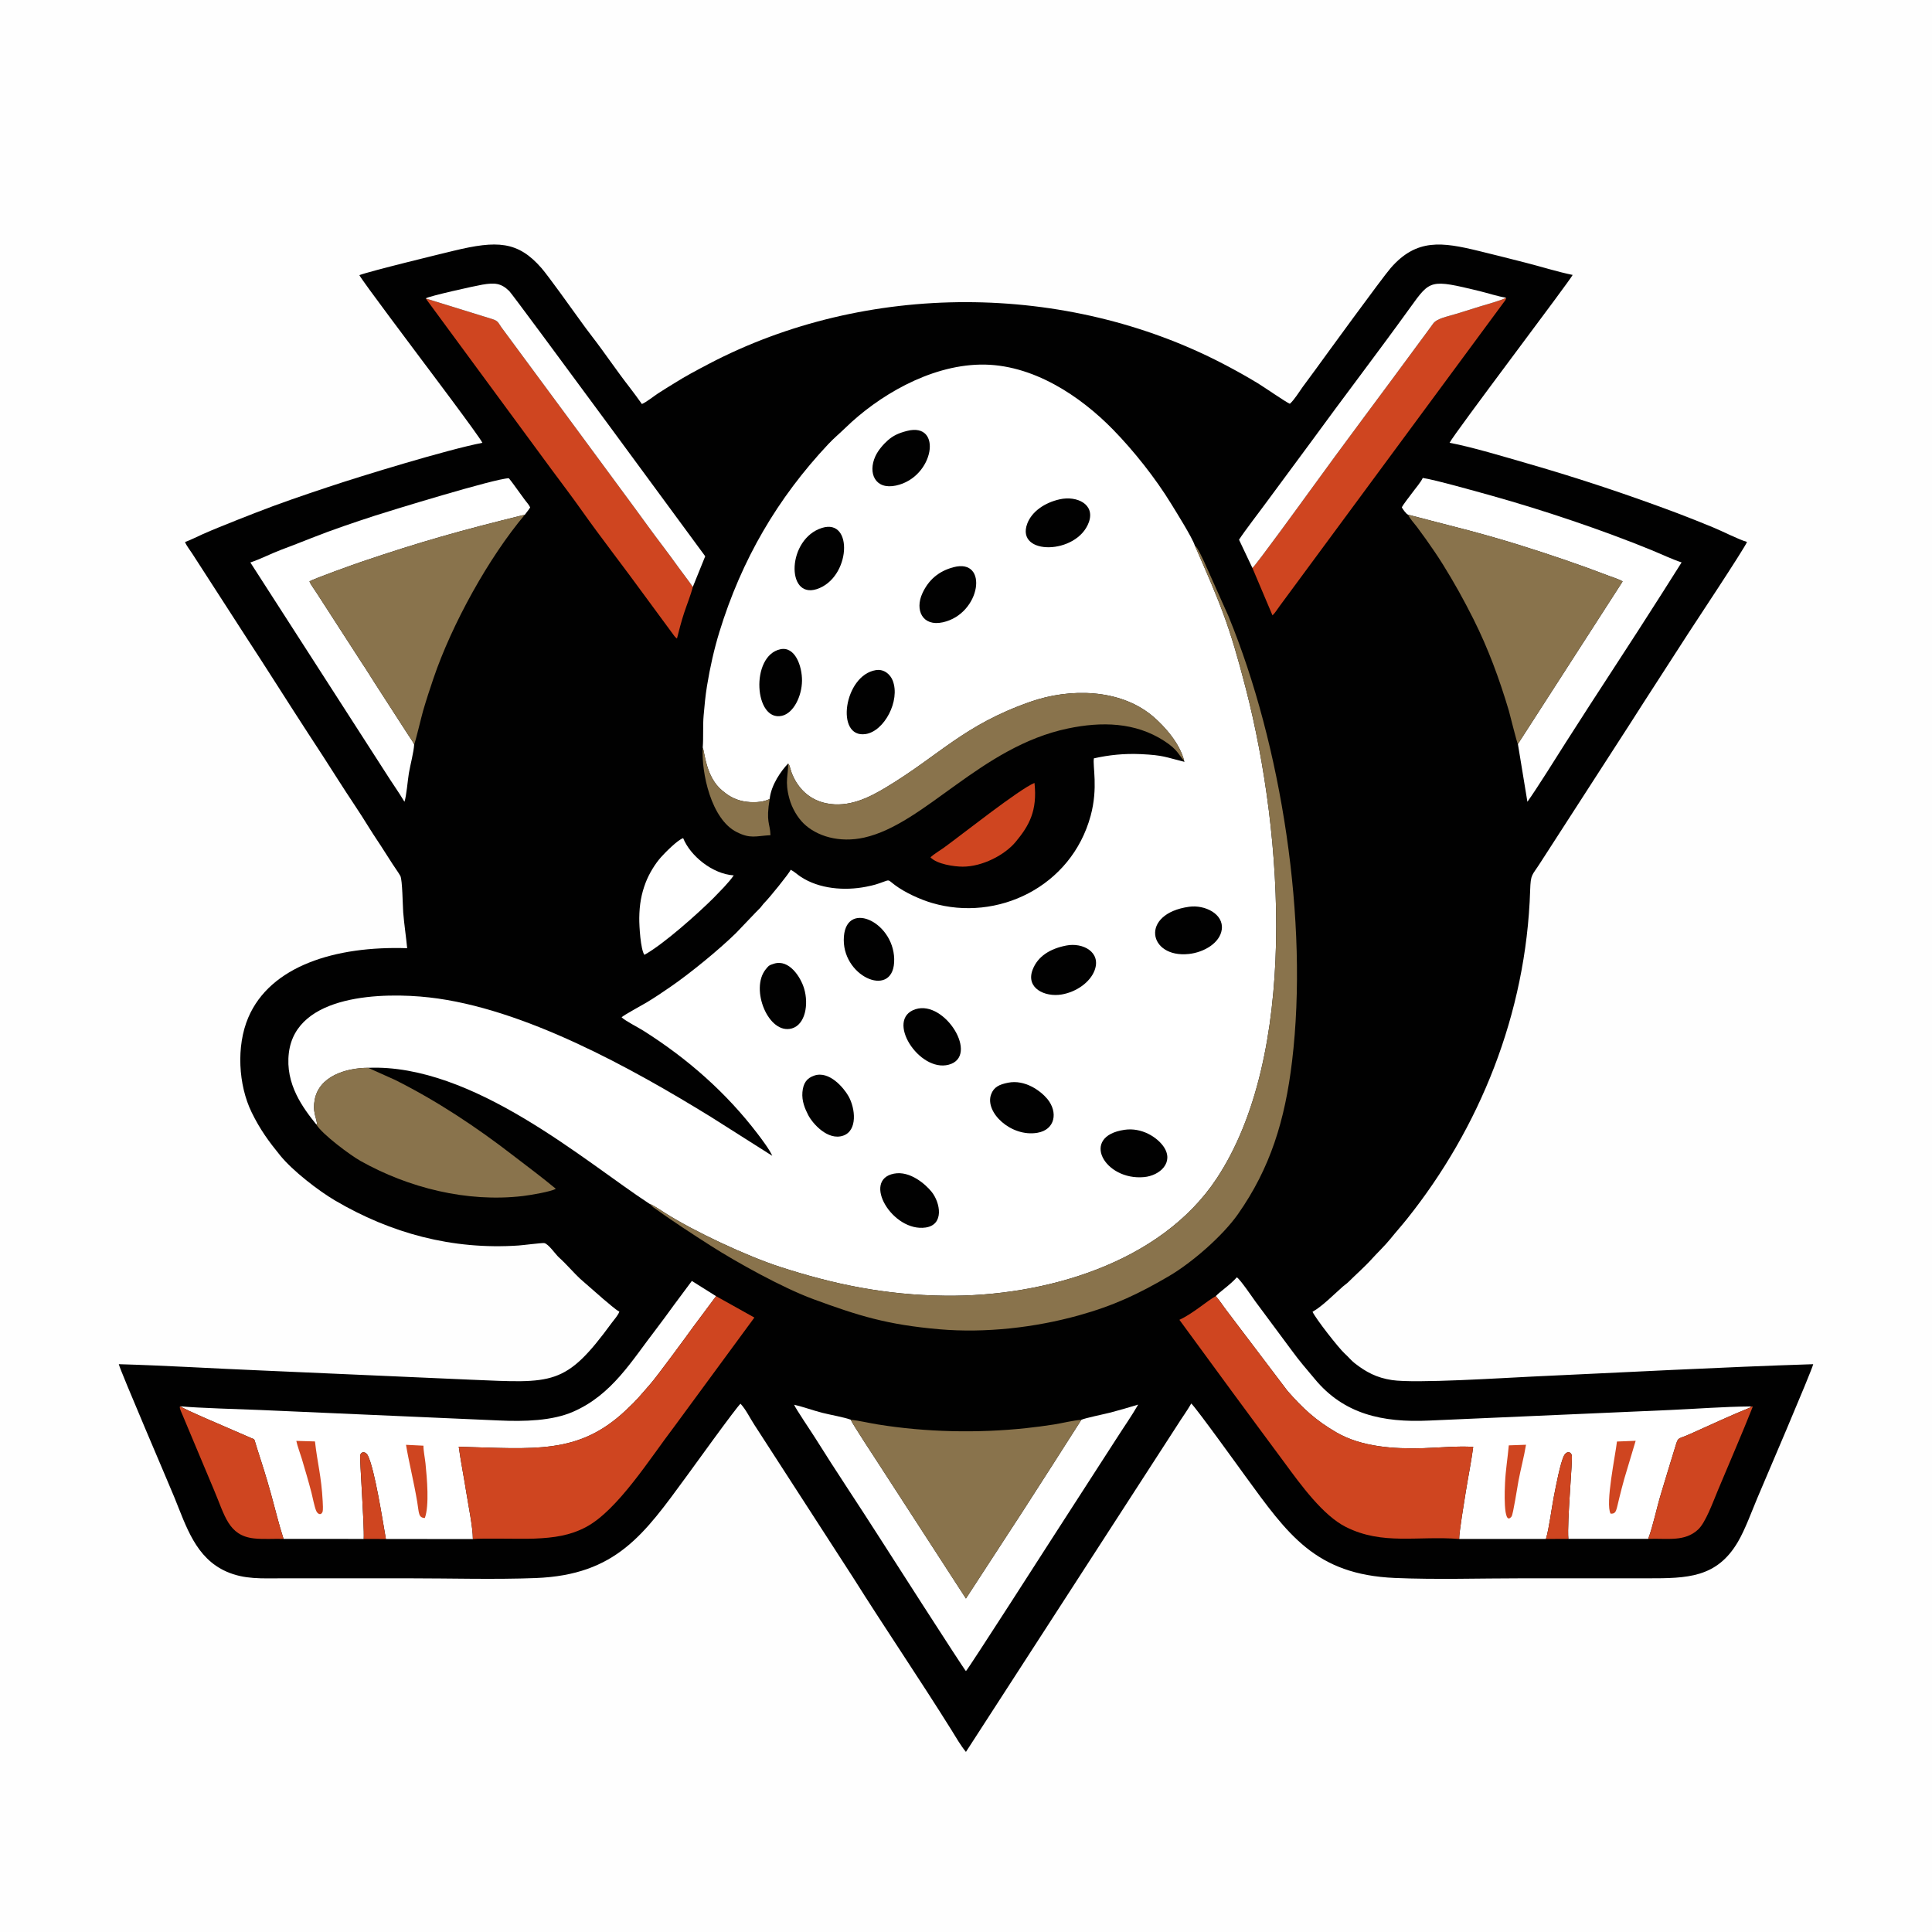 <?xml version="1.0" encoding="UTF-8"?>
<!DOCTYPE svg PUBLIC "-//W3C//DTD SVG 1.1//EN" "http://www.w3.org/Graphics/SVG/1.1/DTD/svg11.dtd">
<!-- Creator: CorelDRAW -->
<svg xmlns="http://www.w3.org/2000/svg" xml:space="preserve" width="600px" height="600px" version="1.1" style="shape-rendering:geometricPrecision; text-rendering:geometricPrecision; image-rendering:optimizeQuality; fill-rule:evenodd; clip-rule:evenodd"
viewBox="0 0 600 600"
 xmlns:xlink="http://www.w3.org/1999/xlink"
 xmlns:xodm="http://www.corel.com/coreldraw/odm/2003">
 <defs>
  <style type="text/css">
   <![CDATA[
    .fil0 {fill:#FEFEFE}
    .fil1 {fill:#010101}
    .fil3 {fill:#89734C}
    .fil4 {fill:#CF4520}
    .fil2 {fill:white}
   ]]>
  </style>
 </defs>
 <g id="Layer_x0020_1">
  <g id="_2680306844096">
   <rect class="fil0" width="600" height="600"/>
   <path class="fil1" d="M111.6 85.45c1.26,2.27 17.47,23.74 19.02,25.86 1.09,1.46 18.45,24.47 19.19,26.21 -10.96,2.12 -37.72,10.33 -47.82,13.7 -7.71,2.57 -15.33,5.16 -22.77,8.08 -3.89,1.53 -7.35,2.86 -11.03,4.38 -1.77,0.74 -3.59,1.46 -5.34,2.26 -1.7,0.76 -3.81,1.84 -5.4,2.39 0.53,1.26 1.5,2.42 2.26,3.61l16.8 26.03c6.45,9.84 12.67,19.79 19.08,29.63 3.21,4.91 6.33,9.69 9.51,14.72 3.17,5.01 6.55,9.86 9.61,14.86 1.55,2.51 3.26,4.94 4.81,7.43 0.81,1.31 1.57,2.4 2.39,3.72 0.71,1.13 1.78,2.55 2.42,3.7 0.65,1.18 0.73,9.26 0.89,11.35 0.31,3.79 0.88,7.4 1.23,11.09 -22.32,-0.74 -42.51,5.51 -49.35,21.55 -3.78,8.88 -3.07,20.94 1.03,29.38 2.66,5.47 5.41,9.17 8.86,13.41 3.92,4.83 11.86,10.95 17.07,14.02 17.27,10.15 36.34,15.37 56.99,13.97 1.36,-0.09 7.29,-0.85 7.95,-0.75 1.3,0.19 3.55,3.53 4.55,4.42 2.35,2.1 4.89,5.09 6.58,6.63l7.18 6.28c1.47,1.17 3.58,3.16 5.04,3.97 -0.53,1.32 -1.5,2.29 -2.35,3.45 -14.46,19.77 -18.17,18.74 -43.97,17.67l-65.35 -2.88c-14.55,-0.6 -29.25,-1.52 -43.79,-1.93 0.47,2.06 15.63,37.34 17.28,41.4 3.68,9.03 6.61,18.79 16.15,23.01 5.61,2.48 10.98,2.09 17.46,2.09 13.14,0 26.27,0 39.41,0 12.84,0 26.38,0.41 39.14,-0.08 25.06,-0.97 33.71,-13.62 46.88,-31.6 1.12,-1.52 15.68,-21.74 16.77,-22.54 1.73,1.87 2.91,4.45 4.33,6.6l30.65 47.41c9.98,15.86 20.61,31.45 30.52,47.32 1.43,2.3 2.82,4.77 4.5,6.8l65.58 -101.37c1.4,-2.25 3.15,-4.63 4.4,-6.83 1.6,1.48 15.14,20.29 16.71,22.45 13.27,18.2 21.79,30.67 46.53,31.73 12.77,0.55 26.46,0.11 39.32,0.11 13.06,0 26.11,0 39.16,0 12.21,0 21.46,-0.09 28.05,-11.33 2.25,-3.85 4.2,-9.25 6.01,-13.56 1.59,-3.77 16.9,-39.46 17.37,-41.61 -28.95,0.93 -58.24,2.52 -87.16,3.84 -9.23,0.43 -36.26,2.19 -43.62,1.1 -4.82,-0.72 -8.12,-2.51 -11.65,-5.27 -1.1,-0.86 -1.93,-1.95 -2.99,-2.89 -1.9,-1.7 -9.02,-10.82 -10.07,-13.05 3.14,-1.78 6.66,-5.43 9.46,-7.88 0.59,-0.52 1.08,-0.78 1.63,-1.33 2.43,-2.43 5.09,-4.72 7.39,-7.28 1.75,-1.94 3.96,-4.01 5.65,-6.1 1.73,-2.15 3.45,-4.05 5.23,-6.28 22.35,-27.98 37,-63.49 38.22,-101.99 0.17,-5.22 0.53,-4.46 3.16,-8.6l27.56 -42.69c6.07,-9.54 12.2,-18.9 18.32,-28.44 1.14,-1.77 17.56,-26.54 18.31,-28.5 -2.43,-0.66 -7.83,-3.42 -10.61,-4.55 -3.63,-1.48 -7.31,-2.98 -11.03,-4.38 -15.12,-5.68 -30.7,-10.88 -46.31,-15.37 -7.04,-2.03 -17.5,-5.2 -24.42,-6.49 1.4,-2.86 37.53,-50.53 38.22,-52.13 -4.67,-0.95 -9.85,-2.59 -14.54,-3.78 -4.93,-1.26 -9.72,-2.48 -14.68,-3.68 -11.33,-2.75 -19.23,-3.91 -27.26,5.28 -2.64,3.02 -20.49,27.57 -23.43,31.63 -1.36,1.88 -2.57,3.46 -3.95,5.36 -1.12,1.54 -2.52,3.91 -3.97,5.21 -1.22,-0.5 -8.03,-5.21 -9.92,-6.36 -3.39,-2.06 -6.87,-4 -10.66,-5.98 -48.94,-25.53 -110.9,-25.72 -159.85,-0.06 -3.66,1.92 -7.31,3.85 -10.66,5.97 -1.76,1.11 -3.4,2.06 -5.12,3.2 -1.3,0.86 -3.75,2.81 -5.02,3.3 -1.21,-1.69 -2.48,-3.47 -3.8,-5.16 -4.01,-5.14 -7.76,-10.76 -11.75,-15.92 -1.32,-1.7 -2.57,-3.42 -3.85,-5.2 -2.34,-3.24 -9.64,-13.46 -11.75,-15.9 -7.37,-8.49 -13.92,-8.63 -27.22,-5.43 -3.71,0.89 -26.11,6.34 -29.37,7.59z"/>
   <path class="fil2" d="M218.24 232.15c0.63,1.45 0.93,9.12 6.04,13.36 1.71,1.43 3.6,2.72 6.49,3.31 2.62,0.53 6.28,0.44 8.26,-0.72 0.45,-4.35 3.6,-8.8 5.73,-10.98 0.76,0.84 0.5,1.91 1.8,4.48 1.93,3.83 5.2,6.85 10,7.86 7.06,1.48 13.51,-1.88 18.4,-4.81 16.95,-10.16 24.13,-19.37 45,-26.7 12.24,-4.3 27.74,-4.08 37.9,4.36 3.89,3.24 8.64,8.75 9.89,13.98l0.11 0.31c-5.98,-1.47 -6.48,-2.07 -13.54,-2.4 -5.15,-0.24 -9.91,0.26 -14.6,1.31 -0.44,2.31 1.36,9.1 -1.01,17.83 -6.01,22.12 -29.02,33.04 -49.25,27.09 -3.66,-1.07 -8.47,-3.26 -11.55,-5.58 -2.03,-1.51 -1.63,-1.69 -3.22,-1.11 -2.38,0.87 -3.05,1.11 -5.7,1.64 -6.69,1.32 -14.59,0.7 -20.33,-3.1 -1.16,-0.77 -1.9,-1.55 -3.09,-2.16 -0.7,1.4 -6.65,8.72 -8.12,10.19 -0.57,0.57 -0.81,1.02 -1.34,1.62 -0.56,0.62 -1.02,0.97 -1.57,1.59l-5.98 6.26c-5.31,5.21 -14.46,12.66 -20.3,16.66 -2.46,1.7 -4.83,3.3 -7.39,4.85 -1.34,0.81 -7.21,3.98 -7.83,4.64 1.13,1.11 5.22,3.18 6.81,4.19 13.63,8.62 25.69,19.19 35.48,32.06 1.16,1.51 3.75,4.96 4.5,6.77l-19.02 -12.06c-24.49,-15.09 -58.21,-33.84 -87.5,-37.13 -14.27,-1.61 -41.34,-1.08 -43.6,17.19 -1.2,9.76 4.43,17.18 8.54,22.29 0.33,-0.51 0.28,0.34 0.11,-0.8 -0.27,-1.69 -1.28,-3.39 -0.63,-6.88 1.34,-7.25 9.49,-9.89 16.59,-9.94 32.62,-1.36 67.39,29.19 87.41,42.25 1.2,0.41 3.55,2.04 4.73,2.78 9.29,5.91 25.66,13.51 35.82,16.8 16.45,5.33 32.39,8.74 51.33,8.95 30.9,0.34 66.84,-10.18 84.18,-36.32 25.27,-38.12 21,-106.12 9.11,-152.26 -5.13,-19.9 -7.88,-26.24 -15.85,-44.43 -0.78,-2.44 -5.75,-10.35 -7.32,-12.91 -4.91,-8.02 -11.69,-16.54 -18.06,-23.06 -10.01,-10.25 -24.96,-20.51 -41.29,-20.19 -15.91,0.31 -31.77,9.85 -41.83,19.64 -1.87,1.81 -3.43,3.07 -5.27,5.01 -15.77,16.78 -26.97,35.89 -33.87,58.4 -1.62,5.29 -2.89,10.9 -3.84,16.72 -0.5,3.07 -0.78,6.09 -1.05,9.2 -0.29,3.3 -0.02,6.84 -0.28,9.95z"/>
   <path class="fil2" d="M377.57 402.53c1.25,1.42 2.24,3.01 3.38,4.49l18.88 24.92c4.68,5.33 8.71,9.15 15.23,12.92 7.84,4.53 17.87,5.15 26.87,4.89 4.39,-0.13 11.52,-0.76 15.59,-0.39 -0.6,4.55 -1.57,9.31 -2.32,13.98 -0.41,2.56 -2.09,12.7 -2.04,14.6l26.94 0c1.03,-3.42 1.74,-9.5 2.51,-13.38 0.64,-3.2 1.92,-10.16 3.13,-12.54 0.59,-1.15 1.88,-1.49 2.37,-0.18 0.41,1.12 -1.51,20.72 -1.04,26.07l24.8 0c1.53,-4.13 2.63,-9.63 4,-14.12 1.44,-4.77 2.85,-9.46 4.28,-14.08 1.15,-3.68 0.53,-2.5 4.71,-4.36 6.21,-2.77 12.81,-5.87 19.05,-8.38l-0.42 -0.18c-8.12,0.06 -16.67,0.74 -24.84,1.1l-74.83 3.28c-14.45,0.68 -26.51,-1.97 -35.58,-13 -2.78,-3.37 -4.34,-5.01 -7.31,-9.08l-11.05 -14.89c-0.67,-0.92 -4.78,-6.98 -5.77,-7.51 -2.31,2.56 -5.16,4.34 -6.54,5.84z"/>
   <path class="fil2" d="M56.01 436.74c0.7,0.77 15.7,7.09 18.76,8.45 1.05,0.48 2.21,0.97 3.25,1.41 1.28,0.54 0.78,0.02 1.72,2.91 1.51,4.64 2.98,9.29 4.31,14.06 1.29,4.61 2.53,9.82 4.01,14.35l24.9 0.01c0.22,-4.47 -1.35,-25.32 -1.08,-26.07 0.49,-1.4 1.86,-0.86 2.35,0.13 2.17,4.4 4.58,20.14 5.61,25.96l27.02 0.02c-0.03,-3.78 -1.42,-10.51 -2.04,-14.45 -0.73,-4.69 -1.71,-9.53 -2.35,-14.22 23.55,0.61 37.08,2.47 51.66,-11.11 4.05,-3.78 4.42,-4.51 7.7,-8.21 2.14,-2.41 11.3,-14.91 13.65,-18.17l6.91 -9.27 -7.53 -4.73 -5.5 7.39c-1.88,2.56 -3.57,4.94 -5.51,7.46 -7.7,9.96 -13.75,20.49 -25.87,25.77 -6.48,2.83 -15.1,3.07 -22.98,2.71l-74.06 -3.25c-6.32,-0.26 -19.4,-0.61 -24.93,-1.15z"/>
   <path class="fil3" d="M201.73 373.87l1.11 1.03c5.45,3.95 12.44,8.51 18.03,12.07 7.89,5.03 22.14,12.97 31.71,16.49 14.12,5.2 22.97,7.94 39.08,9.35 14.43,1.26 29.87,-0.55 43.37,-4.31 10.89,-3.03 18.61,-6.67 28.12,-12.26 7.11,-4.19 16.53,-12.4 21.27,-19.12 10.11,-14.37 14.65,-29.25 16.84,-47.52 5.21,-43.38 -3.24,-98.09 -19.76,-138.27l-7.49 -16.76c-0.51,-1.05 -2.02,-4.53 -2.96,-5.18 7.97,18.19 10.72,24.53 15.85,44.43 11.89,46.14 16.16,114.14 -9.11,152.26 -17.34,26.14 -53.28,36.66 -84.18,36.32 -18.94,-0.21 -34.88,-3.62 -51.33,-8.95 -10.16,-3.29 -26.53,-10.89 -35.82,-16.8 -1.18,-0.74 -3.53,-2.37 -4.73,-2.78z"/>
   <path class="fil4" d="M146.86 477.97c2.94,-0.32 14.48,0.03 19.07,-0.14 6.25,-0.25 11.14,-0.99 16.04,-3.58 9.84,-5.21 19.95,-21.42 27.48,-31.27l24.83 -33.8 -11.89 -6.64 -6.91 9.27c-2.35,3.26 -11.51,15.76 -13.65,18.17 -3.28,3.7 -3.65,4.43 -7.7,8.21 -14.58,13.58 -28.11,11.72 -51.66,11.11 0.64,4.69 1.62,9.53 2.35,14.22 0.62,3.94 2.01,10.67 2.04,14.45z"/>
   <path class="fil4" d="M453.16 477.94c-0.05,-1.9 1.63,-12.04 2.04,-14.6 0.75,-4.67 1.72,-9.43 2.32,-13.98 -4.07,-0.37 -11.2,0.26 -15.59,0.39 -9,0.26 -19.03,-0.36 -26.87,-4.89 -6.52,-3.77 -10.55,-7.59 -15.23,-12.92l-18.88 -24.92c-1.14,-1.48 -2.13,-3.07 -3.38,-4.49 -2.5,1.3 -7.05,5.41 -11.3,7.35l16.38 22.35c5.49,7.52 10.87,14.68 16.43,22.24 4.91,6.68 11.79,16.19 18.92,19.76 11.4,5.71 22.18,2.68 35.16,3.71z"/>
   <path class="fil2" d="M335.82 440.94l-9.03 14.14c-2.96,4.59 -5.96,9.26 -8.91,13.87l-17.9 27.49 -26.9 -41.52c-0.8,-1.22 -8.48,-12.92 -8.88,-14.02 -1.89,-0.73 -6.38,-1.52 -8.75,-2.12 -2.95,-0.75 -5.92,-1.86 -8.83,-2.53 0.38,1.09 5.51,8.65 6.59,10.39 6.41,10.26 13.49,20.76 20.07,31.09 0.5,0.79 25.77,40.25 26.7,41.25 0.66,-0.53 26.57,-40.94 26.84,-41.35l20.06 -31.09c2.19,-3.44 4.61,-6.86 6.59,-10.33 -2.78,0.84 -5.63,1.69 -8.57,2.46 -1.89,0.49 -8.02,1.73 -9.08,2.27z"/>
   <path class="fil2" d="M437.3 159.84c12.6,3.35 21.54,5.36 34.37,9.36 9.57,2.98 18.89,6.14 28.21,9.72 0.91,0.34 3.35,1.12 4.04,1.66l-32.52 50.48 2.95 17.94c2.96,-4.14 8.9,-13.67 11.93,-18.44 9.85,-15.48 20.16,-30.96 29.95,-46.41l6.01 -9.49c-2.9,-0.94 -6.43,-2.62 -9.38,-3.83 -15.35,-6.28 -33.69,-12.44 -49.66,-16.9 -4.3,-1.2 -17.71,-4.98 -21.35,-5.5 -0.61,1.36 -2.3,3.27 -3.25,4.59 -0.72,1 -2.89,3.7 -3.25,4.56 0.33,0.58 1.36,2.07 1.95,2.26z"/>
   <path class="fil2" d="M128.62 231.19c-0.59,-1.21 -1.31,-2.11 -2.04,-3.26l-10.17 -15.76c-1.3,-2.03 -2.69,-4.32 -4.02,-6.27l-14.31 -22.15c-0.64,-1.01 -1.5,-2.07 -1.98,-3.17 1.26,-0.86 14.41,-5.52 15.97,-6.05 18.57,-6.31 31.39,-9.9 50.93,-14.69 0.45,-0.65 1.3,-1.61 1.65,-2.26 -0.42,-0.89 -1.01,-1.48 -1.63,-2.3l-3.3 -4.54c-0.64,-0.84 -1.06,-1.48 -1.69,-2.22 -4.19,0.04 -37.35,10.25 -41.52,11.6 -6.44,2.1 -13.29,4.4 -19.72,6.95 -3.17,1.26 -6.37,2.51 -9.53,3.69 -3.07,1.16 -6.45,2.91 -9.51,3.92l41.89 65.09c2.02,3.23 4.05,6.01 5.97,9.23 0.62,-1.81 1,-6.65 1.37,-8.88 0.44,-2.59 1.54,-6.63 1.64,-8.93z"/>
   <path class="fil3" d="M471.4 231.06l32.52 -50.48c-0.69,-0.54 -3.13,-1.32 -4.04,-1.66 -9.32,-3.58 -18.64,-6.74 -28.21,-9.72 -12.83,-4 -21.77,-6.01 -34.37,-9.36 0.4,1.06 1.96,2.77 2.74,3.79 0.95,1.26 1.87,2.53 2.79,3.82 1.84,2.6 3.57,5.11 5.31,7.9 3.41,5.48 6.41,10.84 9.48,16.97 4.56,9.11 8.02,18.49 10.97,28.41 0.39,1.32 2.49,9.99 2.81,10.33z"/>
   <path class="fil3" d="M128.62 231.19c0.34,-0.54 2.32,-8.91 2.77,-10.42 1.03,-3.54 2.08,-6.7 3.2,-10.02 5.74,-16.91 17.17,-37.58 28.41,-50.91 -19.54,4.79 -32.36,8.38 -50.93,14.69 -1.56,0.53 -14.71,5.19 -15.97,6.05 0.48,1.1 1.34,2.16 1.98,3.17l14.31 22.15c1.33,1.95 2.72,4.24 4.02,6.27l10.17 15.76c0.73,1.15 1.45,2.05 2.04,3.26z"/>
   <path class="fil3" d="M335.82 440.94c-2.41,0.14 -5.94,1.04 -8.48,1.44 -2.87,0.45 -5.76,0.83 -8.66,1.14 -14.98,1.61 -31.15,1.27 -46.03,-1.14 -2.8,-0.45 -5.72,-1.16 -8.45,-1.48 0.4,1.1 8.08,12.8 8.88,14.02l26.9 41.52 17.9 -27.49c2.95,-4.61 5.95,-9.28 8.91,-13.87l9.03 -14.14z"/>
   <path class="fil4" d="M215.16 182.27c-1.52,-2.19 -3.03,-4.13 -4.59,-6.26 -1.55,-2.13 -3.02,-4.19 -4.57,-6.21 -3.12,-4.08 -6.07,-8.21 -9.14,-12.39 -6.12,-8.34 -12.18,-16.52 -18.28,-24.8l-22.87 -30.97c-0.99,-1.38 -0.95,-1.96 -2.83,-2.55l-20.67 -6.4 38.86 52.82c3.26,4.41 6.45,8.59 9.65,13.11 5.87,8.31 13.46,18.05 19.55,26.46l8.51 11.56c0.47,0.63 0.79,1.2 1.46,1.67 0.68,-2.69 1.36,-5.36 2.25,-8.05 0.8,-2.42 2.07,-5.56 2.67,-7.99z"/>
   <path class="fil3" d="M98.25 349.24c1.69,2.92 10.51,9.51 13.69,11.29 14.82,8.32 33,12.96 50.45,10.91 2.1,-0.25 8.85,-1.36 10.22,-2.26 -4.38,-3.64 -8.71,-6.84 -13.36,-10.42 -11.35,-8.77 -23.59,-16.9 -36.59,-23.4l-8.34 -3.74c-7.1,0.05 -15.25,2.69 -16.59,9.94 -0.65,3.49 0.36,5.19 0.63,6.88 0.17,1.14 0.22,0.29 -0.11,0.8z"/>
   <path class="fil4" d="M388.95 176.39l6.23 14.72c0.74,-0.65 1.63,-2.07 2.24,-2.91l69.52 -94.22c0.34,-0.46 0.91,-1.06 0.77,-1.53 -0.98,0.72 -6.6,2.25 -7.76,2.62 -2.57,0.8 -5.08,1.59 -7.65,2.38 -2.95,0.92 -6.05,1.42 -7.23,3.06 -1.46,2.03 -2.86,3.89 -4.25,5.78 -11.44,15.6 -23.2,31.15 -34.48,46.77 -1.03,1.42 -16.41,22.63 -17.39,23.33z"/>
   <path class="fil3" d="M244.76 237.12c0.09,3.58 -1.09,5.43 0.36,10.8 0.85,3.18 2.64,6.03 4.44,7.8 4.04,3.96 11.09,6.13 18.83,4.4 18.9,-4.25 36.22,-28.24 63.29,-33.89 10.45,-2.18 20.89,-1.96 29.89,3.88 4.31,2.8 4.33,4.22 6.18,6.18 -1.25,-5.23 -6,-10.74 -9.89,-13.98 -10.16,-8.44 -25.66,-8.66 -37.9,-4.36 -20.87,7.33 -28.05,16.54 -45,26.7 -4.89,2.93 -11.34,6.29 -18.4,4.81 -4.8,-1.01 -8.07,-4.03 -10,-7.86 -1.3,-2.57 -1.04,-3.64 -1.8,-4.48z"/>
   <path class="fil2" d="M132.21 92.69l20.67 6.4c1.88,0.59 1.84,1.17 2.83,2.55l22.87 30.97c6.1,8.28 12.16,16.46 18.28,24.8 3.07,4.18 6.02,8.31 9.14,12.39 1.55,2.02 3.02,4.08 4.57,6.21 1.56,2.13 3.07,4.07 4.59,6.26l3.85 -9.52c0,0 -59.48,-81.01 -60.86,-82.36 -2.55,-2.49 -4.53,-2.63 -8.34,-1.99 -2.23,0.37 -17.12,3.67 -17.6,4.29z"/>
   <path class="fil2" d="M388.95 176.39c0.98,-0.7 16.36,-21.91 17.39,-23.33 11.28,-15.62 23.04,-31.17 34.48,-46.77 1.39,-1.89 2.79,-3.75 4.25,-5.78 1.18,-1.64 4.28,-2.14 7.23,-3.06 2.57,-0.79 5.08,-1.58 7.65,-2.38 1.16,-0.37 6.78,-1.9 7.76,-2.62 -2.39,-0.35 -5.75,-1.45 -8.27,-2.06 -15.33,-3.71 -15.24,-3.53 -21.52,5.17 -9.96,13.83 -20.78,27.95 -30.87,41.82l-13.31 18.01c-2.31,3.18 -7.15,9.42 -8.95,12.22l4.16 8.78z"/>
   <path class="fil4" d="M511.87 477.91c6.3,-0.19 11.32,0.93 15.48,-2.89 2.32,-2.12 4.61,-8.49 6.16,-12.2 3.59,-8.61 7.41,-17.33 10.84,-25.99l-0.86 -0.04 0.42 0.18c-6.24,2.51 -12.84,5.61 -19.05,8.38 -4.18,1.86 -3.56,0.68 -4.71,4.36 -1.43,4.62 -2.84,9.31 -4.28,14.08 -1.37,4.49 -2.47,9.99 -4,14.12z"/>
   <path class="fil4" d="M88.06 477.92c-1.48,-4.53 -2.72,-9.74 -4.01,-14.35 -1.33,-4.77 -2.8,-9.42 -4.31,-14.06 -0.94,-2.89 -0.44,-2.37 -1.72,-2.91 -1.04,-0.44 -2.2,-0.93 -3.25,-1.41 -3.06,-1.36 -18.06,-7.68 -18.76,-8.45 -0.25,0.38 -0.23,-0.13 -0.13,0.67 0,0.03 0.3,0.84 0.32,0.89 0.21,0.5 0.44,1.02 0.66,1.55l4.12 9.83c1.82,4.3 3.57,8.56 5.43,12.93 3.45,8.1 4.48,14.27 12.47,15.16 2.89,0.32 6.22,0.07 9.18,0.15z"/>
   <path class="fil2" d="M200.12 296.53c5.88,-3.23 16.51,-12.71 21.46,-17.64l3.24 -3.36c0.96,-1.07 2.19,-2.4 3.05,-3.67 -6.7,-0.45 -13.52,-6.12 -15.71,-11.57 -1.73,0.55 -5.7,4.59 -6.9,5.94 -1.76,1.99 -3.64,4.96 -4.78,7.96 -1.29,3.4 -1.9,6.7 -1.95,10.9 -0.03,2.57 0.42,9.81 1.59,11.44z"/>
   <path class="fil4" d="M288.96 266.24c1.99,2.15 7.39,2.91 10.04,2.91 6.06,0 13.04,-3.6 16.46,-7.74 4.11,-4.96 6.75,-9.55 5.81,-18.26 -4.7,1.88 -22.85,16.3 -28.17,20.13 -1.27,0.91 -3.05,1.96 -4.14,2.96z"/>
   <path class="fil1" d="M369.31 281.6c-15.42,2.15 -12.69,16 -0.13,14.67 4.75,-0.5 9.68,-3.43 10.25,-7.59 0.67,-4.86 -5.28,-7.75 -10.12,-7.08z"/>
   <path class="fil1" d="M349.24 350.87c-13.91,2.02 -6.26,15.82 6.04,14.69 4.91,-0.44 9.45,-4.56 6.09,-9.46 -2.01,-2.92 -6.79,-6.01 -12.13,-5.23z"/>
   <path class="fil1" d="M313.09 336.24c-2.74,0.54 -4.46,1.34 -5.3,3.65 -2.02,5.56 6.2,13.3 14.37,11.91 5.56,-0.94 6.47,-6.41 3.11,-10.5 -2.12,-2.56 -6.96,-6.09 -12.18,-5.06z"/>
   <path class="fil1" d="M331.16 293.64c-5.02,0.97 -8.87,3.33 -10.47,7.52 -2.19,5.73 3.79,8.54 8.94,7.7 4.69,-0.77 8.95,-3.85 10.32,-7.54 2.09,-5.64 -3.67,-8.68 -8.79,-7.68z"/>
   <path class="fil1" d="M262.04 291.94c0,11.92 15.95,18.34 15.66,5.87 -0.28,-11.93 -15.66,-18.59 -15.66,-5.87z"/>
   <path class="fil1" d="M284.32 313.42c-9.54,3.06 1.1,19.7 10.32,17.23 9.64,-2.59 -1.19,-20.16 -10.32,-17.23z"/>
   <path class="fil1" d="M329.13 155.06c-4.63,1.02 -8.7,3.76 -10.12,7.6 -3.65,9.91 15.45,9.69 19.13,-0.45 2.05,-5.63 -3.73,-8.32 -9.01,-7.15z"/>
   <path class="fil1" d="M240.37 299.28c-1.53,0.49 -1.61,0.57 -2.55,1.73 -4.99,6.11 0.86,20.44 8.1,18.38 4.15,-1.19 5.3,-7.46 3.79,-12.43 -1.07,-3.54 -4.65,-9.15 -9.34,-7.68z"/>
   <path class="fil1" d="M281.71 133.82c-2.63,0.67 -4.32,1.46 -5.99,2.93 -1.26,1.11 -2.96,2.98 -3.86,4.93 -2.4,5.24 -0.08,10.51 6.41,9.11 11.86,-2.56 14.57,-19.79 3.44,-16.97z"/>
   <path class="fil1" d="M255.3 163.94c-10.89,3.39 -11.27,22.12 -1.66,19.02 10.55,-3.42 11.47,-22.07 1.66,-19.02z"/>
   <path class="fil1" d="M296.13 176.15c-4.73,1.25 -7.8,4.05 -9.66,8.07 -2.45,5.29 0.07,10.44 6.35,9.04 11.84,-2.63 14.29,-20.02 3.31,-17.11z"/>
   <path class="fil1" d="M252.86 334.04c-2.3,0.79 -3.4,2.3 -3.66,5.13 -0.24,2.73 0.77,5.13 1.8,7.13 1.34,2.6 6.08,8.03 10.85,6.39 4.52,-1.55 3.81,-8.46 1.65,-12.27 -1.44,-2.54 -5.96,-7.99 -10.64,-6.38z"/>
   <path class="fil1" d="M272.02 208.11c-9.93,1.57 -12.71,21.26 -3.21,19.86 5.82,-0.85 10.84,-10.39 8.44,-16.59 -0.73,-1.88 -2.64,-3.68 -5.23,-3.27z"/>
   <path class="fil1" d="M277.62 364.49c-10.05,1.97 -0.44,18.21 9.83,16.73 5.84,-0.84 4.59,-7.69 1.88,-11.08 -1.86,-2.31 -6.69,-6.63 -11.71,-5.65z"/>
   <path class="fil1" d="M242.35 201.63c-9.41,2.02 -8.12,22.62 0.48,20.67 3.63,-0.82 6.19,-6.12 6.24,-10.87 0.05,-4.6 -2.18,-10.78 -6.72,-9.8z"/>
   <path class="fil3" d="M239.03 248.1c-1.98,1.16 -5.64,1.25 -8.26,0.72 -2.89,-0.59 -4.78,-1.88 -6.49,-3.31 -5.11,-4.24 -5.41,-11.91 -6.04,-13.36 -0.46,7.83 2.61,22.27 10.54,26.25 4.26,2.15 5.81,1.25 10.5,0.97 -0.14,-3.87 -1.46,-3.91 -0.25,-11.27z"/>
   <path class="fil4" d="M112.96 477.93l6.88 0.02c-1.03,-5.82 -3.44,-21.56 -5.61,-25.96 -0.49,-0.99 -1.86,-1.53 -2.35,-0.13 -0.27,0.75 1.3,21.6 1.08,26.07z"/>
   <path class="fil4" d="M480.1 477.94l6.97 -0.03c-0.47,-5.35 1.45,-24.95 1.04,-26.07 -0.49,-1.31 -1.78,-0.97 -2.37,0.18 -1.21,2.38 -2.49,9.34 -3.13,12.54 -0.77,3.88 -1.48,9.96 -2.51,13.38z"/>
   <path class="fil4" d="M502.16 447.68c-0.45,4.11 -3.67,19.39 -1.98,22.39 1.88,0.15 1.76,-1.15 2.7,-4.85 0.51,-2.01 1,-4.03 1.57,-6.01l3.52 -11.76 -5.81 0.23z"/>
   <path class="fil4" d="M131.94 471.43c1.42,-3.87 0.67,-12.33 0.2,-16.98 -0.16,-1.56 -0.67,-4.06 -0.63,-5.48l-5.42 -0.27c0.88,5.35 2.43,11.41 3.49,17.79 0.56,3.37 0.33,4.87 2.36,4.94z"/>
   <path class="fil4" d="M97.82 447.65l-5.8 -0.17c0.39,1.78 1.14,3.69 1.68,5.46 0.56,1.85 1.03,3.44 1.56,5.3 0.51,1.79 1,3.5 1.48,5.38 0.4,1.55 0.9,4.32 1.47,5.61 0.44,0.99 1.47,1.49 1.95,0.31 0.23,-0.57 0.09,-2.62 0.06,-3.25 -0.42,-7.98 -1.65,-11.85 -2.4,-18.64z"/>
   <path class="fil4" d="M473.92 448.68l-5.35 0.19c-0.34,3.88 -0.98,7.58 -1.17,11.69 -0.05,1.12 -0.72,13.93 2.03,10.4 0.49,-0.64 1.83,-9.39 2.15,-11.08 0.7,-3.68 1.73,-7.5 2.34,-11.2z"/>
  </g>
 </g>
</svg>
